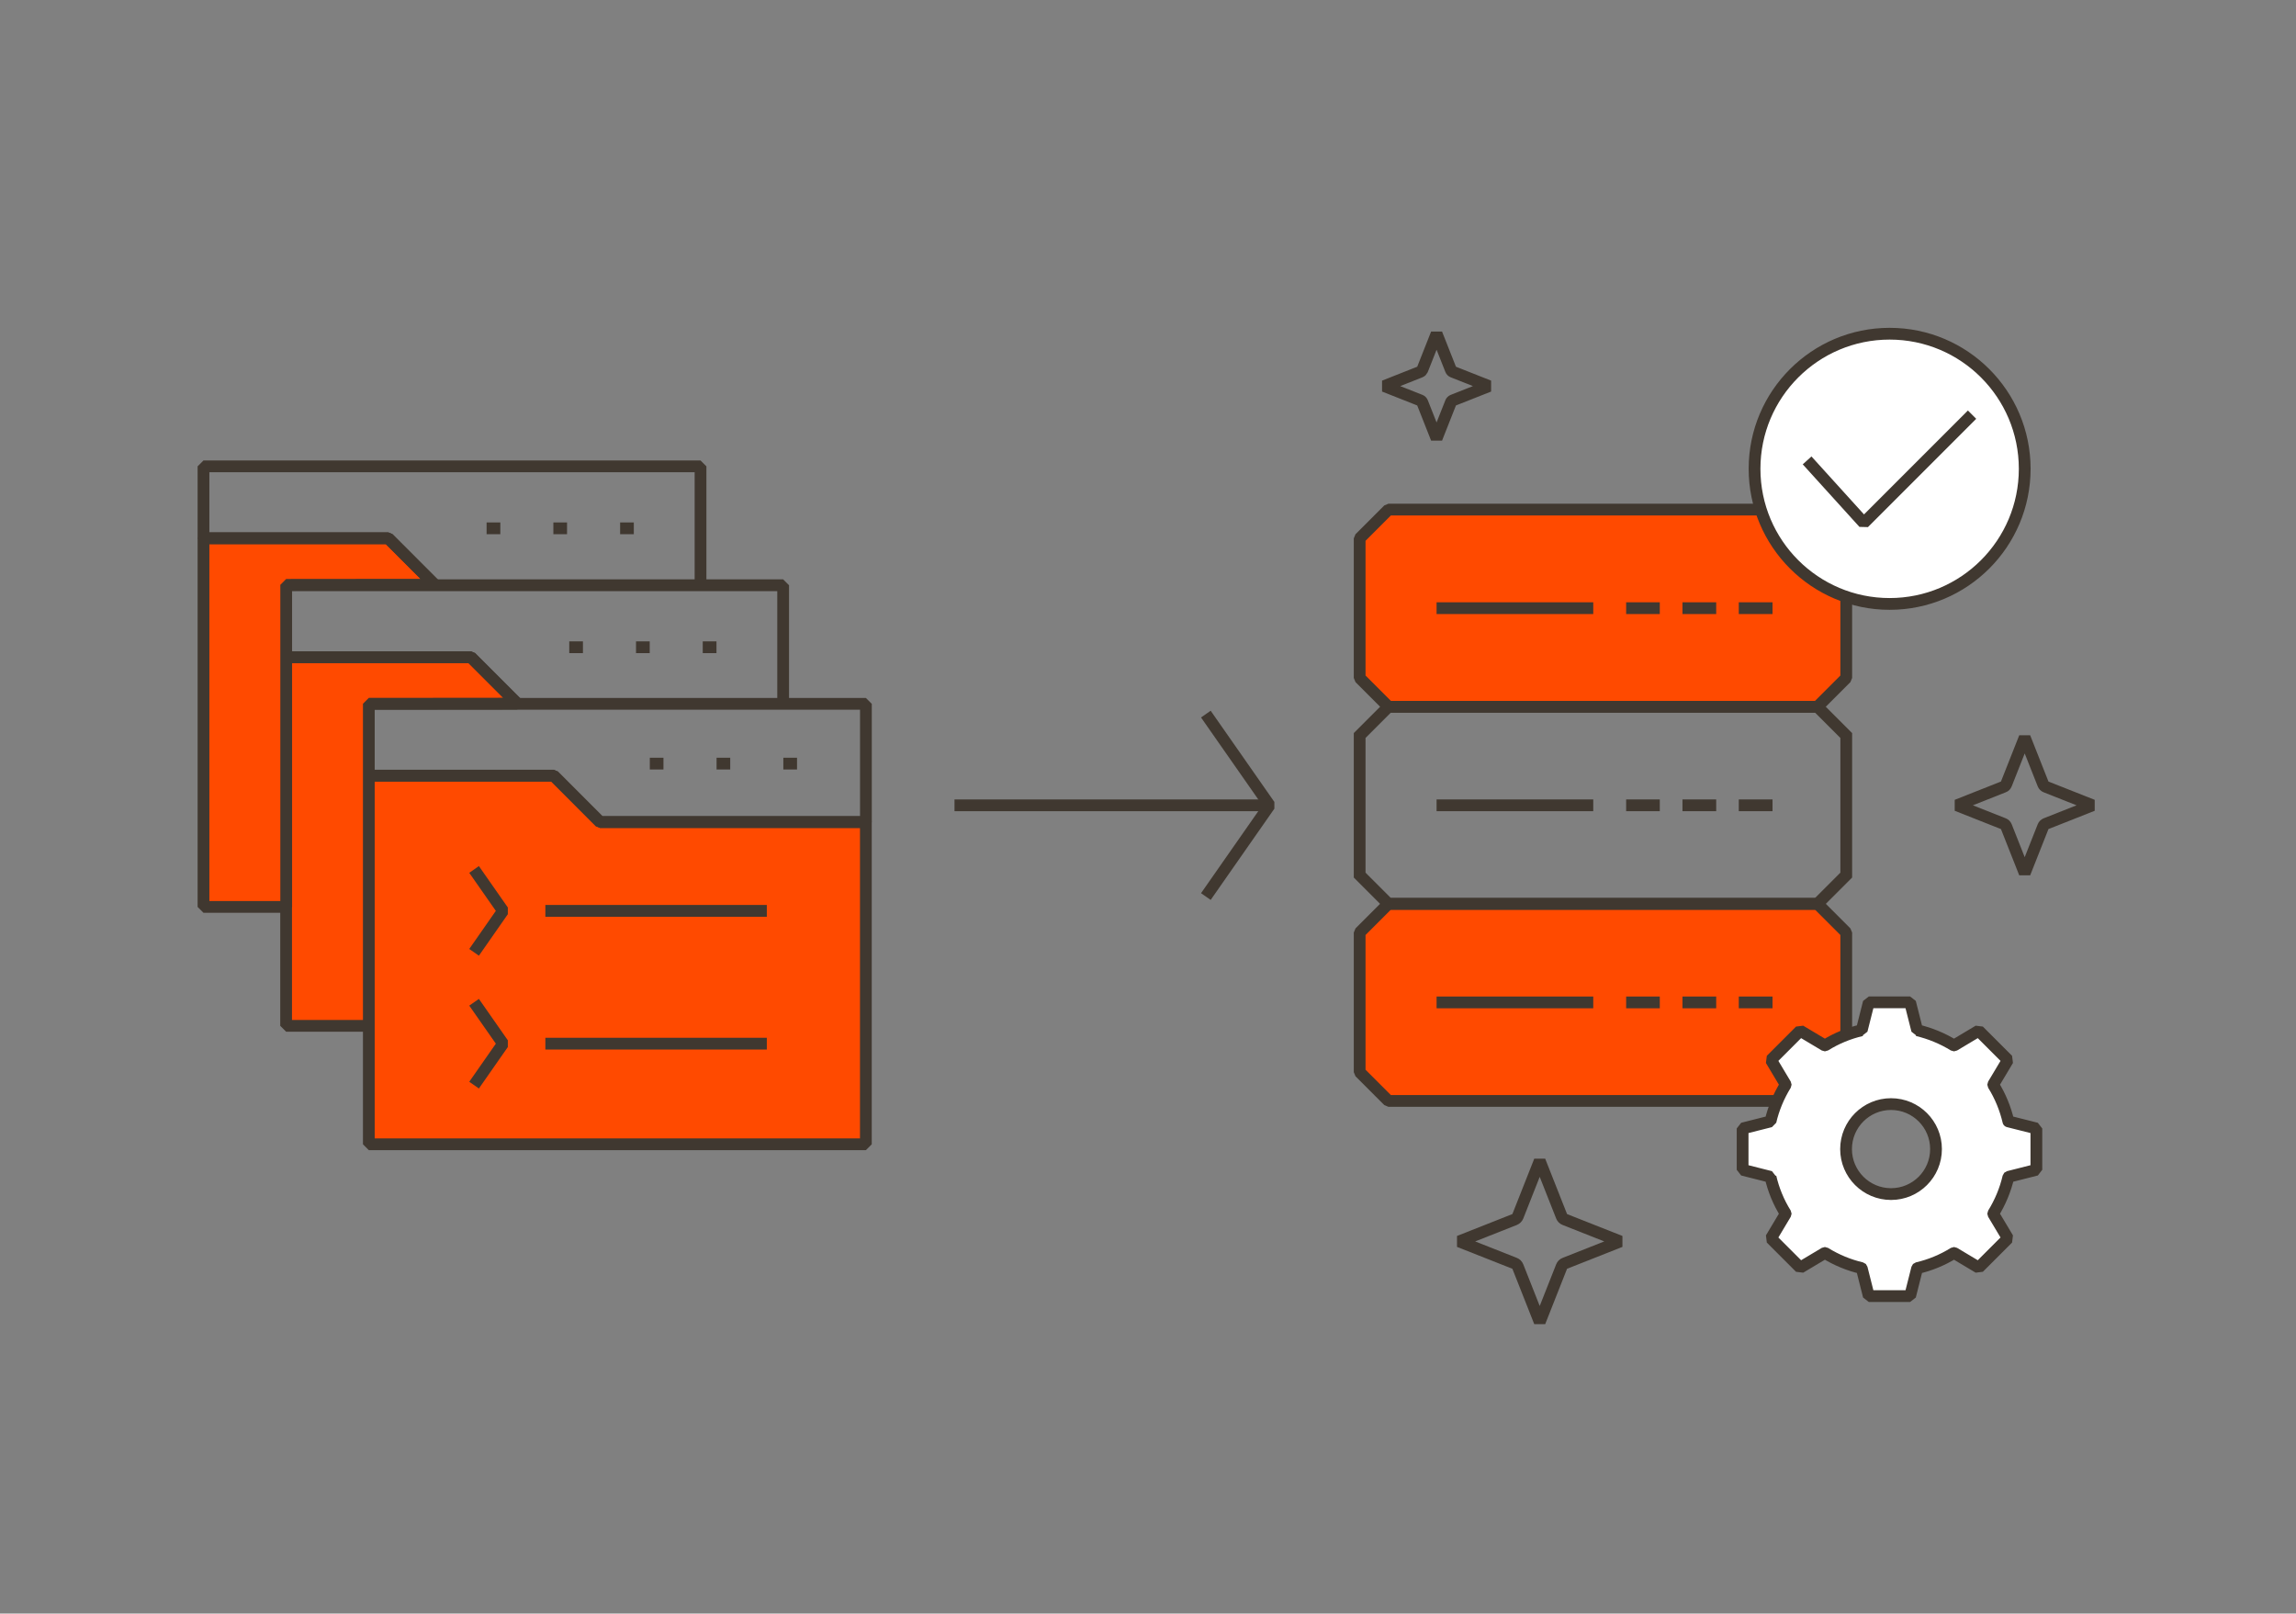 <?xml version="1.0" encoding="UTF-8"?> <svg xmlns="http://www.w3.org/2000/svg" xmlns:xlink="http://www.w3.org/1999/xlink" version="1.1" id="Layer_1" x="0px" y="0px" viewBox="0 0 487.99 342.87" style="enable-background:new 0 0 487.99 342.87;" xml:space="preserve"><rect x="0" y="0" width="487.99" height="342.87" fill="#808080" stroke="none"/> <style type="text/css"> .st0{fill:#FF4A00;stroke:#403830;stroke-width:2.5;stroke-linejoin:bevel;stroke-miterlimit:10;} .st1{fill:none;stroke:#403830;stroke-width:2.5;stroke-miterlimit:10;} .st2{fill:none;stroke:#403830;stroke-width:2.5;stroke-linejoin:bevel;stroke-miterlimit:10;} .st3{fill:none;stroke:#403830;stroke-width:2.5;stroke-linecap:square;stroke-linejoin:bevel;stroke-miterlimit:10;} .st4{fill:#FFFFFF;stroke:#403830;stroke-width:2.5;stroke-linejoin:bevel;stroke-miterlimit:10;} </style> <g id="Layer_2_00000049901773798190696390000007882013863385607064_"> </g> <g id="Layer_1_00000154402700309456943270000011002032704269607058_"> <g> <g> <g> <path class="st0" d="M386.28,233.94H295.1c-2.38-2.38-3.73-3.73-6.12-6.12v-29.66c2.38-2.38,3.73-3.73,6.12-6.12h91.18 c2.38,2.38,3.73,3.73,6.12,6.12v29.66C390.01,230.21,388.67,231.56,386.28,233.94z"></path> <line class="st1" x1="369.56" y1="213" x2="376.73" y2="213"></line> <g> <g> <path class="st1" d="M386.28,192.07H295.1c-2.38-2.38-3.73-3.73-6.12-6.12v-29.66c2.38-2.38,3.73-3.73,6.12-6.12h91.18 c2.38,2.38,3.73,3.73,6.12,6.12v29.66C390.01,188.34,388.67,189.67,386.28,192.07z"></path> <path class="st0" d="M386.28,150.18H295.1c-2.38-2.38-3.73-3.73-6.12-6.12V114.4c2.38-2.38,3.73-3.73,6.12-6.12h91.18 c2.38,2.38,3.73,3.73,6.12,6.12v29.66C390.01,146.45,388.67,147.79,386.28,150.18z"></path> <line class="st1" x1="369.56" y1="171.12" x2="376.73" y2="171.12"></line> <line class="st1" x1="369.56" y1="129.23" x2="376.73" y2="129.23"></line> <line class="st1" x1="357.59" y1="213" x2="364.76" y2="213"></line> <line class="st1" x1="357.59" y1="171.12" x2="364.76" y2="171.12"></line> <line class="st1" x1="357.59" y1="129.23" x2="364.76" y2="129.23"></line> <line class="st1" x1="345.62" y1="213" x2="352.77" y2="213"></line> <line class="st1" x1="345.62" y1="171.12" x2="352.77" y2="171.12"></line> <line class="st1" x1="345.62" y1="129.23" x2="352.77" y2="129.23"></line> <line class="st1" x1="305.33" y1="213" x2="338.63" y2="213"></line> <line class="st1" x1="305.33" y1="171.12" x2="338.63" y2="171.12"></line> <line class="st1" x1="305.33" y1="129.23" x2="338.63" y2="129.23"></line> </g> </g> </g> </g> <g> <polygon class="st0" points="127.53,174.67 117.68,164.81 78.39,164.81 78.39,243.15 184.03,243.15 184.03,174.67 "></polygon> <path class="st2" d="M78.39,149.54v15.29h39.28l9.86,9.86h56.51v-25.13H78.39V149.54z"></path> </g> <g> <line class="st3" x1="139.36" y1="162.26" x2="139.76" y2="162.26"></line> <line class="st3" x1="153.55" y1="162.26" x2="153.95" y2="162.26"></line> <line class="st3" x1="167.74" y1="162.26" x2="168.15" y2="162.26"></line> </g> <g> <g> <polygon class="st0" points="78.39,149.54 78.39,217.98 60.81,217.98 60.81,139.65 100.09,139.65 109.95,149.51 "></polygon> <path class="st2" d="M109.95,149.51l-9.86-9.86H60.81v-15.29h105.64v25.13"></path> </g> <g> <line class="st3" x1="122.24" y1="137.54" x2="122.65" y2="137.54"></line> <line class="st3" x1="136.43" y1="137.54" x2="136.84" y2="137.54"></line> <line class="st3" x1="150.61" y1="137.54" x2="151.03" y2="137.54"></line> </g> </g> <g> <g> <polygon class="st0" points="60.83,124.27 60.83,192.71 43.25,192.71 43.25,114.37 82.52,114.37 92.38,124.24 "></polygon> <path class="st2" d="M92.38,124.24l-9.86-9.86H43.25V99.09h105.64v25.13"></path> </g> <g> <line class="st3" x1="104.67" y1="112.26" x2="105.09" y2="112.26"></line> <line class="st3" x1="118.86" y1="112.26" x2="119.27" y2="112.26"></line> <line class="st3" x1="133.05" y1="112.26" x2="133.46" y2="112.26"></line> </g> </g> <g> <polyline class="st2" points="100.76,202.36 106.91,193.55 100.76,184.75 "></polyline> <line class="st2" x1="162.98" y1="193.55" x2="115.91" y2="193.55"></line> </g> <g> <polyline class="st2" points="100.76,230.58 106.91,221.77 100.76,212.97 "></polyline> <line class="st2" x1="162.98" y1="221.77" x2="115.91" y2="221.77"></line> </g> <g> <polyline class="st2" points="256.29,190.51 269.83,171.12 256.29,151.74 "></polyline> </g> <g> <circle class="st4" cx="401.62" cy="99.62" r="28.71"></circle> <polyline class="st4" points="384.08,97.83 396.13,111.12 419.14,88.11 "></polyline> </g> <line class="st2" x1="202.87" y1="171.12" x2="269.83" y2="171.12"></line> <path class="st2" d="M426.4,166.64l3.93-9.94l3.93,9.94c0.11,0.26,0.31,0.46,0.55,0.55l9.94,3.93l-9.94,3.93 c-0.26,0.11-0.46,0.31-0.55,0.55l-3.93,9.94l-3.93-9.94c-0.11-0.26-0.31-0.46-0.55-0.55l-9.94-3.93l9.94-3.93 C426.11,167.1,426.31,166.89,426.4,166.64z"></path> <path class="st2" d="M322.59,258.47l4.66-11.8l4.66,11.8c0.12,0.31,0.35,0.54,0.66,0.66l11.8,4.66l-11.8,4.66 c-0.31,0.12-0.54,0.35-0.66,0.66l-4.66,11.8l-4.66-11.8c-0.12-0.31-0.35-0.54-0.66-0.66l-11.8-4.66l11.8-4.66 C322.24,259,322.47,258.76,322.59,258.47z"></path> <path class="st2" d="M302.3,78.58l3.03-7.67l3.03,7.67c0.08,0.2,0.23,0.35,0.43,0.43l7.67,3.03l-7.67,3.03 c-0.2,0.08-0.35,0.23-0.43,0.43l-3.03,7.67l-3.03-7.67c-0.08-0.2-0.23-0.35-0.43-0.43l-7.67-3.03l7.67-3.03 C302.06,78.94,302.21,78.77,302.3,78.58z"></path> <path class="st4" d="M426.86,238.29C426.84,238.29,426.84,238.29,426.86,238.29c-0.64-2.72-1.71-5.37-3.23-7.8v-0.02l3.13-5.24 l-6.21-6.21l-5.24,3.13c0,0,0,0-0.02,0c-2.45-1.51-5.08-2.58-7.8-3.23c0,0,0,0-0.02,0l-1.5-5.93h-8.78l-1.5,5.93c0,0,0,0-0.02,0 c-2.72,0.63-5.35,1.7-7.8,3.23c0,0,0,0-0.02,0l-5.24-3.13l-6.21,6.21l3.13,5.24c0,0,0,0,0,0.02c-1.51,2.45-2.6,5.08-3.23,7.8l0,0 l-5.93,1.5v8.78l5.93,1.5c0,0,0,0,0,0.02c0.63,2.72,1.7,5.35,3.23,7.8c0,0,0,0,0,0.02l-3.13,5.24l6.21,6.21l5.24-3.13 c0,0,0,0,0.02,0c2.45,1.51,5.08,2.6,7.8,3.23c0,0,0,0,0.02,0.02l1.5,5.93h8.78l1.5-5.93c0,0,0,0,0.02-0.02 c2.72-0.63,5.35-1.7,7.8-3.23c0,0,0,0,0.02,0l5.24,3.13l6.21-6.21l-3.13-5.24c0,0,0,0,0-0.02c1.51-2.45,2.6-5.08,3.23-7.8 c0,0,0,0,0.02-0.02l5.93-1.5v-8.78L426.86,238.29z M401.92,253.73c-5.27,0-9.56-4.28-9.56-9.56c0-5.27,4.28-9.56,9.56-9.56 s9.56,4.28,9.56,9.56C411.48,249.45,407.2,253.73,401.92,253.73z"></path> </g> </g> </svg> 
